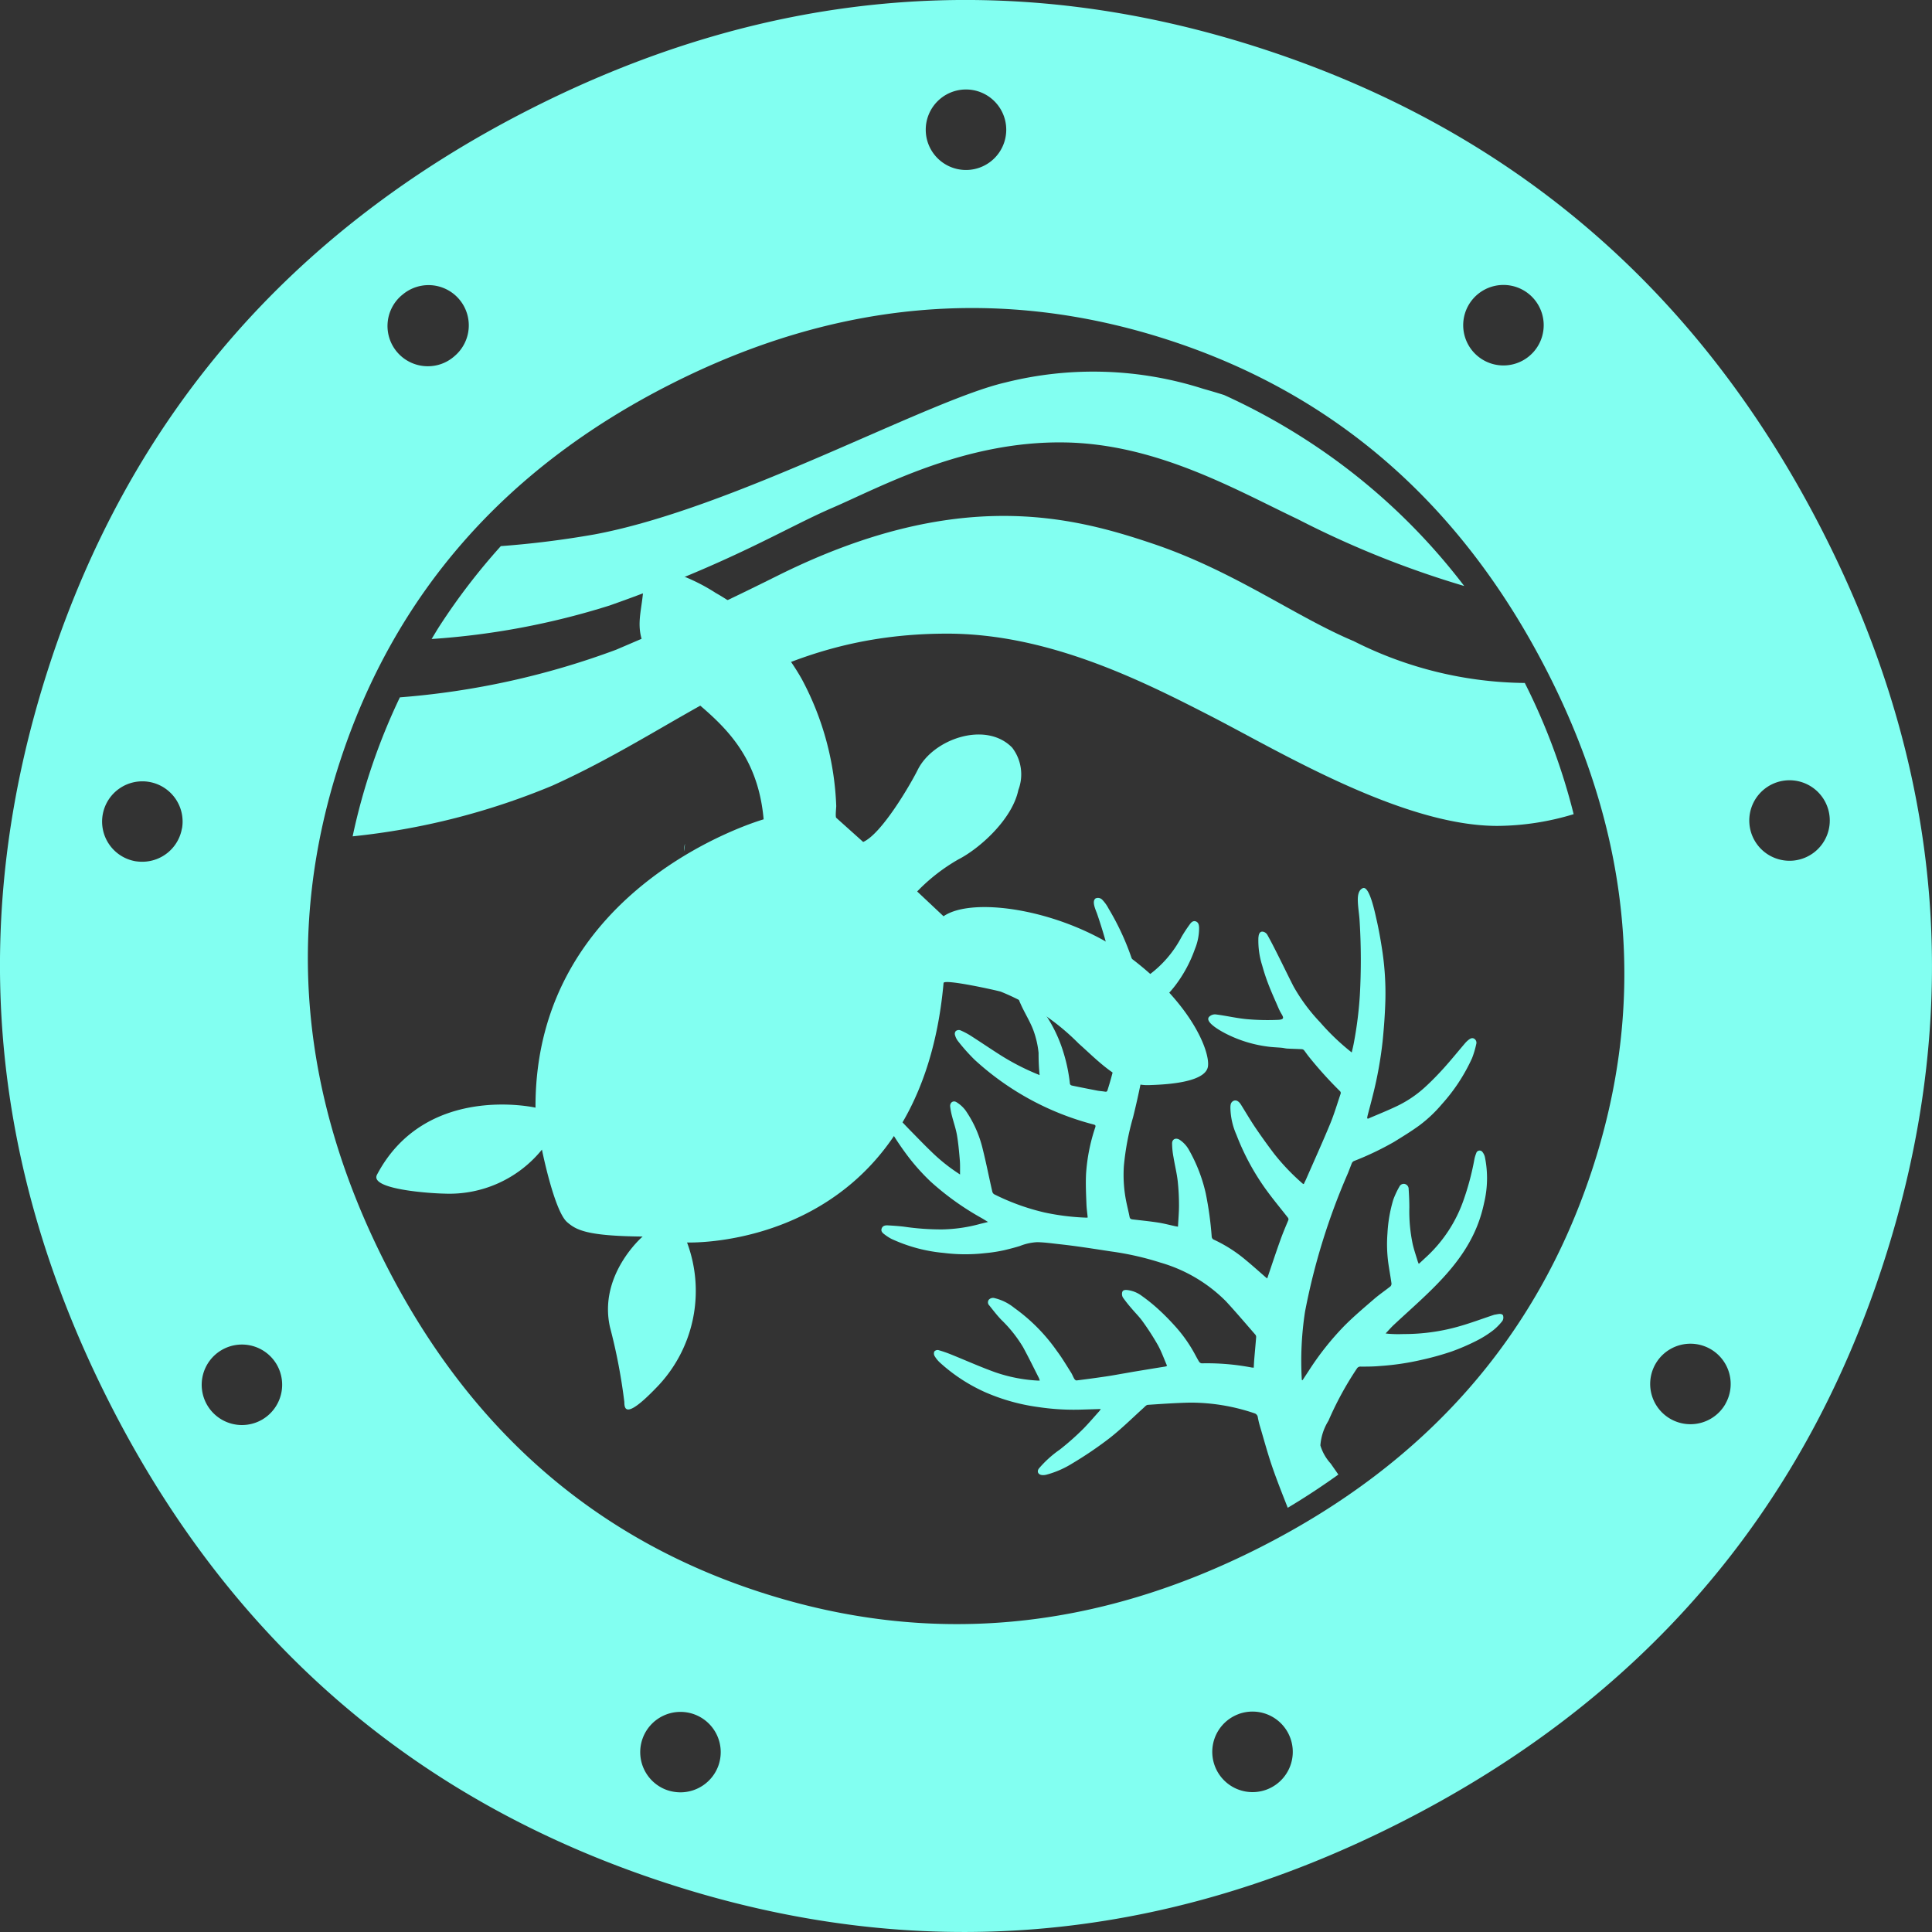 <svg id="logo-2" xmlns="http://www.w3.org/2000/svg" xmlns:xlink="http://www.w3.org/1999/xlink" width="120.001" height="120" viewBox="0 0 120.001 120">
  <rect x="0" y="0" width="120.001" height="120" fill="#333333" stroke="none"/>
  <defs>
    <clipPath id="clip-path">
      <rect id="Rectangle_100" data-name="Rectangle 100" width="120.001" height="120" fill="none"/>
    </clipPath>
  </defs>
  <g id="Group_240" data-name="Group 240" clip-path="url(#clip-path)">
    <path id="Path_111" data-name="Path 111" d="M113.258,33.107Q101.9,10.76,78.594,3.09T32.925,6.78Q10.565,18.138,3.014,41.48t3.807,45.69Q18.1,109.365,41.37,116.958T87,113.193q22.359-11.357,29.948-34.625t-3.691-45.461M11.3,51.458a2.5,2.5,0,0,1-2.464,2.067,2.845,2.845,0,0,1-.431-.033,2.5,2.5,0,1,1,2.9-2.034m4.983,36.714a2.5,2.5,0,1,1,.9-3.418,2.507,2.507,0,0,1-.9,3.418M91.471,18.588a2.5,2.5,0,1,1,.306,3.527,2.5,2.5,0,0,1-.306-3.527M60,5.558a2.5,2.5,0,1,1-2.5,2.5,2.5,2.5,0,0,1,2.5-2.5M24.962,18.331c.006-.005.011-.005.017-.011s.022-.016.033-.027a2.5,2.5,0,0,1,3.211,3.833c-.006.006-.017.011-.022.022s-.011.005-.016.011a2.476,2.476,0,0,1-1.608.589,2.5,2.5,0,0,1-1.614-4.416M44.617,109.68a2.509,2.509,0,0,1-2.355,1.646,2.611,2.611,0,0,1-.851-.147,2.5,2.5,0,1,1,3.206-1.5m34.037,1.483a2.5,2.5,0,1,1-1.712-4.7h-.005a2.5,2.5,0,0,1,1.717,4.7M98.858,72.752q-5.134,15.5-20.553,23.34T47.335,98.928q-15.55-5-23.385-20.417-7.927-15.6-2.838-31.2T41.619,23.882q15.419-7.834,31.016-2.746T96.159,41.825q7.835,15.42,2.7,30.926m8.309,14.455A2.5,2.5,0,0,1,105,88.461a2.5,2.5,0,1,1,2.164-1.254m4.422-33.781a2.376,2.376,0,0,1-.436.038,2.5,2.5,0,1,1,.436-.038" transform="translate(0 0)" fill="#82fff1"/>
    <path id="Path_112" data-name="Path 112" d="M93.923,85.908c7.637-2.687,10.9-4.8,13.865-6.077s8.181-4.17,14.451-4.061c5.7.1,10.566,2.917,14.458,4.768a59.537,59.537,0,0,0,10.336,4.149,38.744,38.744,0,0,0-9.782-9.055h0a39.466,39.466,0,0,0-5.135-2.809c-.428-.134-.857-.263-1.285-.382a22.4,22.4,0,0,0-12.319-.389c-4.838,1.12-16.819,7.806-25.486,9.428a58.578,58.578,0,0,1-5.831.73,39.41,39.41,0,0,0-3.787,4.933c-.179.275-.342.557-.513.836a47.119,47.119,0,0,0,11.028-2.072" transform="translate(-56.087 -48.289)" fill="#82fff1"/>
    <path id="Path_113" data-name="Path 113" d="M131.442,162.522a2.961,2.961,0,0,1,.024-.467.873.873,0,0,0-.024.467" transform="translate(-88.92 -109.646)" fill="#82fff1"/>
    <path id="Path_114" data-name="Path 114" d="M129.916,106.869c-3.608-1.509-7.422-4.346-12.455-6.045S105.3,97.24,94.144,102.789c-3.767,1.873-5.464,2.651-10.053,4.61a49.43,49.43,0,0,1-13.431,2.958,38.6,38.6,0,0,0-2.934,8.633,43.837,43.837,0,0,0,12.411-3.152c8.614-3.892,13.759-9.438,24.52-9.438,6.281,0,12.081,2.916,16.373,5.123s11.9,6.819,17.792,6.819a16.557,16.557,0,0,0,4.744-.729,39.117,39.117,0,0,0-3.034-8.149,24.014,24.014,0,0,1-10.617-2.594" transform="translate(-45.823 -67.043)" fill="#82fff1"/>
    <path id="Path_115" data-name="Path 115" d="M102.514,126.107l-1.673-1.5c-.066-.059,0-.642,0-.731a18.072,18.072,0,0,0-2.145-7.894,14.174,14.174,0,0,0-5.345-5.344,11.539,11.539,0,0,0-3.572-1.531c-.787-.123-.875.584-.923,1.306-.121,1.858-.877,2.935,1.244,5.189s5.757,3.76,6.231,9.1c0,0-14.219,4.029-14.17,17.908,0,0-6.822-1.555-9.844,4.162-.5.937,3.486,1.169,4.174,1.177a7.4,7.4,0,0,0,6.07-2.732s.764,3.818,1.568,4.507c.561.482,1.2.858,4.685.892,0,0-2.759,2.371-2.027,5.626a34.931,34.931,0,0,1,.891,4.643c.01.38.016,1.157,1.944-.836a8.6,8.6,0,0,0,1.952-9.065s14.432.587,15.933-16.116c.025-.273,3.348.47,3.55.536a14.376,14.376,0,0,1,4.84,3.222c1.2,1.06,2.634,2.647,4.373,2.584.755-.027,3.506-.1,3.659-1.161.135-.933-1.032-3.938-4.907-6.821s-9.662-3.791-11.517-2.506l-1.638-1.54a11.463,11.463,0,0,1,2.557-1.99c1.3-.662,3.346-2.476,3.728-4.311a2.727,2.727,0,0,0-.385-2.634c-1.634-1.677-4.913-.54-5.866,1.381-.434.875-2.228,3.971-3.385,4.478" transform="translate(-48.9 -73.811)" fill="#82fff1"/>
    <path id="Path_116" data-name="Path 116" d="M207.931,197.114c-.036-.113-.171-.132-.29-.114-.065.01-.131.022-.2.035a.63.63,0,0,0-.074.013c-.711.235-1.413.5-2.131.705a12.1,12.1,0,0,1-1.6.351,12.359,12.359,0,0,1-1.9.14,7.923,7.923,0,0,1-.936-.017l-.174-.02c.185-.195.346-.382.526-.549,2.077-1.939,4.37-3.75,5.313-6.539a8.723,8.723,0,0,0,.277-1.017,6.556,6.556,0,0,0,.051-2.849.792.792,0,0,0-.15-.314.218.218,0,0,0-.389.072,2.073,2.073,0,0,0-.112.366,16.472,16.472,0,0,1-.688,2.584,8.685,8.685,0,0,1-2.273,3.468c-.161.147-.32.3-.495.456a1.385,1.385,0,0,1-.059-.137c-.109-.366-.238-.728-.321-1.1a9.831,9.831,0,0,1-.206-2.265c0-.379-.018-.758-.043-1.136a.32.32,0,0,0-.244-.326.3.3,0,0,0-.334.171,5.272,5.272,0,0,0-.377.806,8.886,8.886,0,0,0-.362,2.094,8.775,8.775,0,0,0,.057,1.874c.06.408.134.814.192,1.223a.241.241,0,0,1-.062.192c-.34.27-.7.512-1.031.8-.624.538-1.255,1.073-1.836,1.656a17.711,17.711,0,0,0-2.212,2.793l-.381.578-.046-.012a20.152,20.152,0,0,1,.2-4.246,40.621,40.621,0,0,1,2.668-8.606q.117-.3.233-.6a.277.277,0,0,1,.13-.143,18.754,18.754,0,0,0,2.493-1.189c.538-.334,1.082-.664,1.592-1.038a8.429,8.429,0,0,0,1.386-1.312,11.127,11.127,0,0,0,1.872-2.855,5.673,5.673,0,0,0,.259-.871.292.292,0,0,0-.129-.338c-.135-.078-.251,0-.353.077a1.571,1.571,0,0,0-.215.208c-.444.519-.872,1.051-1.33,1.557-.372.411-.76.81-1.17,1.183a7.153,7.153,0,0,1-1.723,1.16c-.593.284-1.206.527-1.811.788l-.044-.036c.008-.051.013-.1.026-.154.112-.434.23-.867.336-1.3a24.378,24.378,0,0,0,.6-3.338c.087-.873.151-1.75.172-2.626a17.854,17.854,0,0,0-.2-3.023c-.1-.652-.213-1.3-.363-1.945-.065-.276-.424-2.085-.843-1.9-.286.13-.314.5-.308.773.009.386.075.775.105,1.16a39.32,39.32,0,0,1,.02,4.738,23.917,23.917,0,0,1-.374,2.953c-.035.191-.084.381-.129.581a14.531,14.531,0,0,1-1.968-1.879,11.084,11.084,0,0,1-1.651-2.231c-.321-.628-.626-1.264-.943-1.894-.218-.434-.437-.869-.674-1.293a.413.413,0,0,0-.222-.19c-.208-.072-.3.08-.325.249-.005.037-.011.073-.014.11a5.093,5.093,0,0,0,.237,1.728,12.25,12.25,0,0,0,.443,1.315c.133.336.278.666.425,1,.08.178.151.362.241.535.158.3.372.5-.115.524a14.7,14.7,0,0,1-1.936-.041c-.663-.061-1.309-.219-1.97-.3a.53.53,0,0,0-.37.137c-.38.349.895,1,1.1,1.1a7.978,7.978,0,0,0,2.553.769c.279.038.562.044.843.07.116.011.231.044.347.05.3.016.605.021.908.038a.208.208,0,0,1,.133.071c.1.129.194.27.3.4a24.736,24.736,0,0,0,1.937,2.145.152.152,0,0,1,.034.143c-.212.627-.4,1.264-.651,1.874-.472,1.14-.981,2.263-1.475,3.393-.052.119-.111.236-.164.348-.032-.006-.046,0-.052-.01a13.7,13.7,0,0,1-1.786-1.863q-.623-.82-1.2-1.673c-.3-.449-.576-.92-.863-1.381-.154-.247-.338-.325-.509-.213-.144.1-.145.254-.149.4a4.324,4.324,0,0,0,.371,1.673,15.072,15.072,0,0,0,1.622,3.1c.483.707,1.037,1.366,1.566,2.041a.168.168,0,0,1,.026.2c-.157.376-.316.751-.455,1.134-.294.813-.563,1.634-.843,2.457-.018-.014-.057-.04-.092-.071-.417-.361-.825-.731-1.25-1.08a8.836,8.836,0,0,0-1.965-1.254.219.219,0,0,1-.142-.2,21.291,21.291,0,0,0-.371-2.687,9.832,9.832,0,0,0-1.024-2.659,1.819,1.819,0,0,0-.6-.664c-.226-.138-.458-.046-.464.216a4.732,4.732,0,0,0,.085.859c.081.5.205.988.263,1.488a14.024,14.024,0,0,1,.08,1.52c0,.434-.04.868-.063,1.317-.081-.014-.133-.022-.185-.033-.349-.076-.7-.169-1.048-.223-.522-.08-1.048-.133-1.573-.194-.1-.012-.178-.035-.2-.157-.063-.321-.143-.639-.209-.959a8.422,8.422,0,0,1-.146-2.2,16.43,16.43,0,0,1,.571-3.03c.18-.72.341-1.444.489-2.171.083-.406.126-.821.182-1.232.052-.391.125-.782.138-1.174.021-.623,0-1.248,0-1.9.032-.024.1-.073.162-.12a7.749,7.749,0,0,0,1.636-1.569,8.29,8.29,0,0,0,1.235-2.285,3.419,3.419,0,0,0,.26-1.329c-.007-.15-.03-.312-.19-.38s-.286.034-.371.154a8.792,8.792,0,0,0-.528.8,6.921,6.921,0,0,1-2.013,2.357c-.2.138-.4.26-.614.4-.147-.443-.286-.855-.42-1.268a16.093,16.093,0,0,0-1.484-3.24,2.353,2.353,0,0,0-.408-.567.371.371,0,0,0-.4-.071c-.271.19.036.775.107,1a30.636,30.636,0,0,1,1.411,6.1,7.64,7.64,0,0,1-.078,1.9,20.468,20.468,0,0,1-.7,2.909c-.029.1-.077.109-.164.094-.158-.026-.319-.034-.476-.064-.514-.1-1.026-.2-1.538-.307-.078-.016-.151-.042-.161-.147a10.174,10.174,0,0,0-.39-1.889,8.824,8.824,0,0,0-2.079-3.567,1.184,1.184,0,0,0-.441-.243c-.221-.074-.367.053-.323.279a2.4,2.4,0,0,0,.172.484c.243.557.579,1.07.793,1.64a5.727,5.727,0,0,1,.325,1.412,12.756,12.756,0,0,0,.064,1.374,14.866,14.866,0,0,1-2.37-1.2c-.646-.407-1.276-.839-1.92-1.25a4.418,4.418,0,0,0-.652-.339.31.31,0,0,0-.259.05.258.258,0,0,0-.061.226,1.063,1.063,0,0,0,.184.392,11.848,11.848,0,0,0,1.045,1.173,17.4,17.4,0,0,0,7.4,4.021c.106.028.121.074.09.171a11.351,11.351,0,0,0-.573,2.9c-.03.618,0,1.239.024,1.858.009.281.051.561.078.841a.253.253,0,0,1-.058.013,14.7,14.7,0,0,1-2.622-.322,14.023,14.023,0,0,1-3.133-1.134.269.269,0,0,1-.113-.168c-.2-.863-.368-1.733-.583-2.592a7.1,7.1,0,0,0-1.083-2.453,2.036,2.036,0,0,0-.55-.5c-.208-.134-.42.015-.4.264a4.3,4.3,0,0,0,.123.63c.1.385.233.763.3,1.153.087.511.132,1.029.176,1.547.025.29.011.583.015.894l-.207-.138a10.888,10.888,0,0,1-1.588-1.293c-.409-.392-.8-.8-1.2-1.206s-.79-.83-1.19-1.239a1.368,1.368,0,0,0-.328-.255.305.305,0,0,0-.252,0,.28.28,0,0,0-.094.214.674.674,0,0,0,.073.3c.165.326.322.659.518.967a18.275,18.275,0,0,0,1.06,1.556,13.038,13.038,0,0,0,1.384,1.537,17.119,17.119,0,0,0,3.155,2.259c.126.071.247.15.407.247-.232.058-.421.1-.607.151a9.509,9.509,0,0,1-2.27.311,15.94,15.94,0,0,1-2.348-.171c-.328-.039-.659-.061-.99-.08-.157-.009-.322.012-.389.187s.052.284.175.375a3.034,3.034,0,0,0,.413.269,9.791,9.791,0,0,0,3.266.88,10.765,10.765,0,0,0,2.573.013,9.278,9.278,0,0,0,1.208-.188c.315-.077.638-.158.947-.255a3.33,3.33,0,0,1,1.077-.238c.465.009.938.078,1.4.128,1.07.116,2.133.288,3.2.45a18.123,18.123,0,0,1,3.054.691A9.407,9.407,0,0,1,190.7,196.2c.629.679,1.227,1.386,1.836,2.084a.229.229,0,0,1,.048.153c-.035.453-.078.9-.116,1.358-.015.178-.023.357-.033.538-.066-.006-.109-.007-.151-.015a14.75,14.75,0,0,0-3.08-.255.224.224,0,0,1-.162-.1c-.108-.173-.2-.357-.3-.537a8.893,8.893,0,0,0-1.227-1.71c-.321-.355-.66-.7-1.014-1.021a10.791,10.791,0,0,0-1.021-.823,1.865,1.865,0,0,0-.913-.364c-.124-.011-.263,0-.3.13a.452.452,0,0,0,.037.329,8.525,8.525,0,0,0,.538.681c.233.279.5.537.706.832a16.014,16.014,0,0,1,.932,1.449c.226.407.381.853.571,1.288a.464.464,0,0,1-.1.044c-.63.1-1.259.205-1.889.308-.211.035-.42.074-.63.11-.4.068-.792.142-1.189.2q-.906.134-1.815.246c-.042.005-.111-.051-.138-.1-.075-.124-.124-.265-.2-.386-.286-.449-.556-.909-.875-1.334a11.152,11.152,0,0,0-2.659-2.69,3.067,3.067,0,0,0-1.209-.6.356.356,0,0,0-.37.1.271.271,0,0,0,.037.357c.239.3.474.608.74.885a8.258,8.258,0,0,1,1.356,1.706c.342.628.656,1.272.98,1.91a1.32,1.32,0,0,1,.055.161c-.06,0-.1,0-.132,0a9.632,9.632,0,0,1-2.65-.521c-.921-.331-1.817-.734-2.726-1.1a7.457,7.457,0,0,0-.8-.275.27.27,0,0,0-.242.09.322.322,0,0,0,.014.275,1.779,1.779,0,0,0,.319.4,10.578,10.578,0,0,0,2.788,1.836,12.324,12.324,0,0,0,3.352.942,14.8,14.8,0,0,0,2.621.157l1.243-.038a1.016,1.016,0,0,1-.082.125c-.325.362-.641.733-.98,1.082a16.55,16.55,0,0,1-1.476,1.31,6.792,6.792,0,0,0-1.305,1.18c-.142.194-.037.385.2.406a.838.838,0,0,0,.27-.024,5.932,5.932,0,0,0,1.607-.7,23.63,23.63,0,0,0,2.292-1.553c.745-.58,1.42-1.251,2.12-1.884.084-.076.177-.19.273-.2.864-.059,1.729-.118,2.595-.139a12.329,12.329,0,0,1,4.024.66.3.3,0,0,1,.221.271c.033.168.07.334.119.5.264.885.5,1.778.806,2.65.287.825.612,1.637.93,2.451,1.095-.653,2.138-1.344,3.144-2.063-.157-.23-.32-.458-.474-.682a2.942,2.942,0,0,1-.642-1.128,3.358,3.358,0,0,1,.5-1.53,20.365,20.365,0,0,1,1.765-3.241.255.255,0,0,1,.249-.125c.385,0,.77,0,1.153-.035a16.269,16.269,0,0,0,2.638-.389,17.449,17.449,0,0,0,1.848-.515,13.363,13.363,0,0,0,1.547-.667,6.443,6.443,0,0,0,1.058-.669,3.534,3.534,0,0,0,.547-.561.4.4,0,0,0,.043-.325" transform="translate(-114.562 -115.383)" fill="#82fff1"/>
  </g>
</svg>
